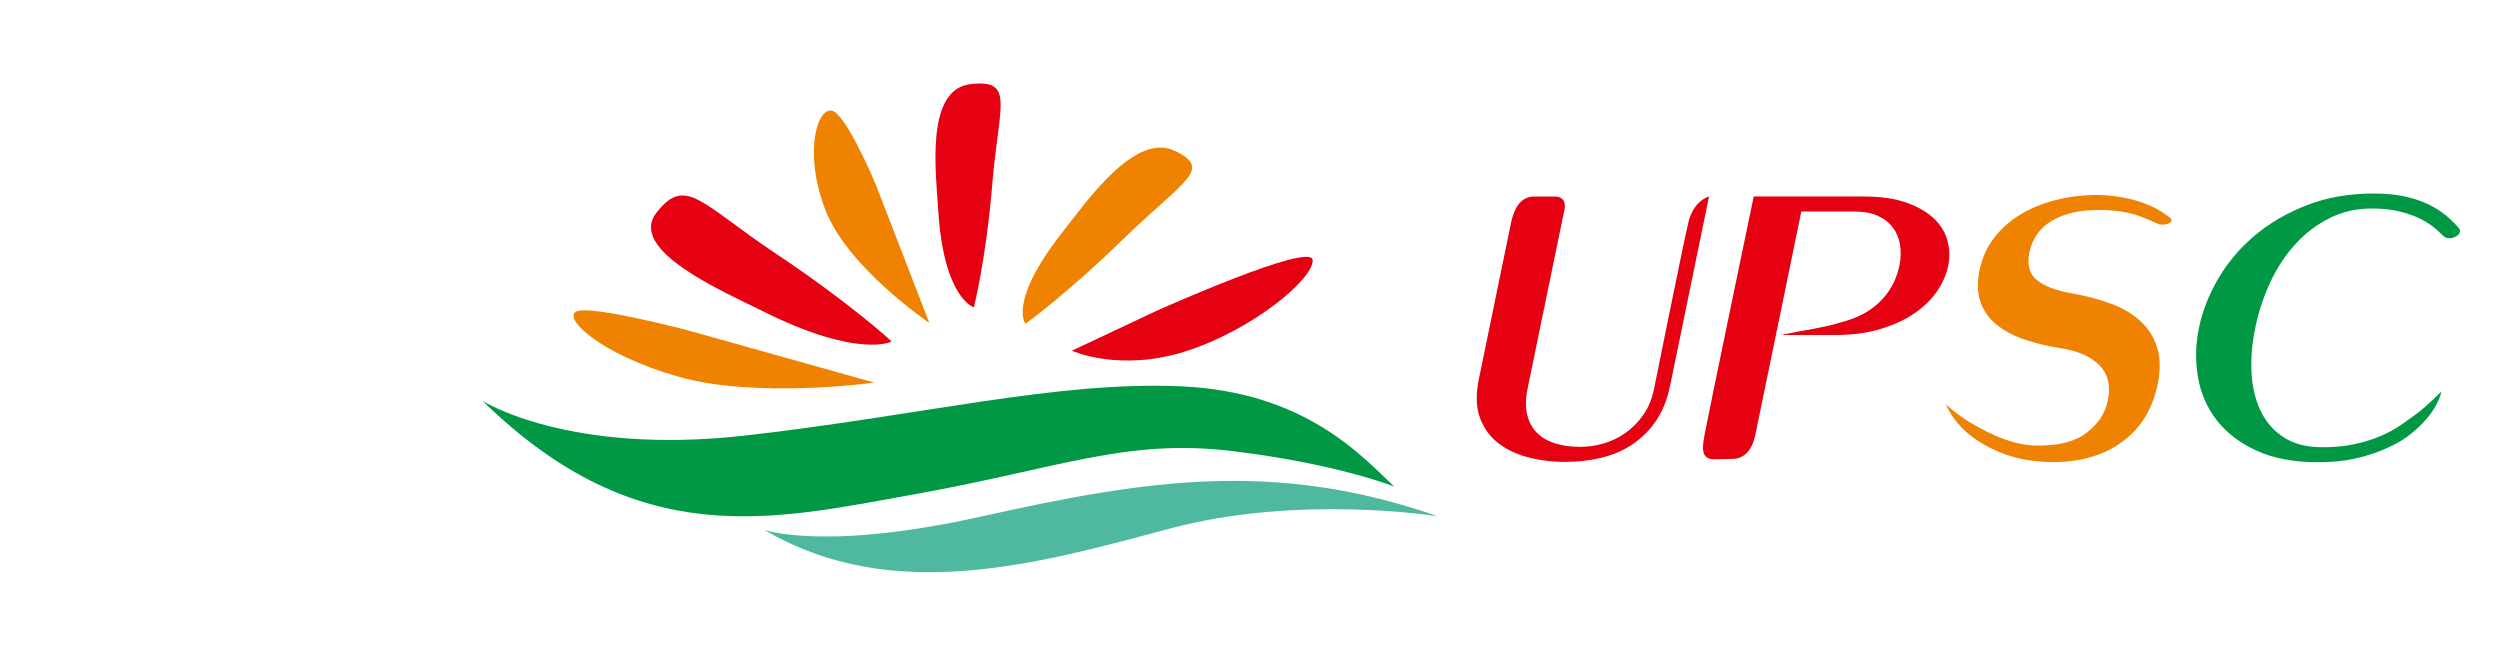 <?xml version="1.0" encoding="utf-8"?>
<!-- Generator: Adobe Illustrator 16.0.0, SVG Export Plug-In . SVG Version: 6.00 Build 0)  -->
<!DOCTYPE svg PUBLIC "-//W3C//DTD SVG 1.1//EN" "http://www.w3.org/Graphics/SVG/1.1/DTD/svg11.dtd">
<svg version="1.1" id="圖層_1" xmlns="http://www.w3.org/2000/svg" xmlns:xlink="http://www.w3.org/1999/xlink" x="0px" y="0px"
	 width="610px" height="160px" viewBox="0 0 610 160" enable-background="new 0 0 610 160" xml:space="preserve">
<g>
	<g>
		<path fill="#E50012" d="M185.94,75.845c-9.37-4.686-32.902-14.774-25.768-23.942c7.135-9.169,10.775-2.257,29.223,10.041
			c18.448,12.299,28.177,21.381,28.177,21.381S209.564,87.663,185.94,75.845z"/>
		<path fill="#EF8200" d="M259.515,56.29c5.446-6.872,17.286-24.034,27.005-19.541c9.72,4.493,2.064,7.458-11.999,21.167
			s-24.306,21.089-24.306,21.089S245.786,73.617,259.515,56.29z"/>
		<path fill="#E50012" d="M228.914,51.08c-0.515-8.615-3.217-29.208,7.805-30.534c11.022-1.327,6.976,5.171,5.427,24.034
			c-1.547,18.861-4.53,30.417-4.53,30.417S230.213,72.8,228.914,51.08z"/>
		<path fill="#E50012" d="M282.102,75.886c0,0,37.935-17.052,38.187-12.419c0.25,4.633-14.751,17.06-30.945,22.238
			c-16.195,5.178-27.809-0.133-27.809-0.133L282.102,75.886z"/>
		<path fill="#EF8200" d="M167.922,80.623l45.396,12.729c0,0-28.644,4.016-47.815-1.447c-19.172-5.465-28.474-14.451-24.748-15.953
			C144.485,74.448,167.922,80.623,167.922,80.623z"/>
		<path fill="#EF8200" d="M213.786,45.266l12.972,33.537c0,0-20.048-13.542-25.44-27.761c-5.391-14.219-1.768-25.124,1.806-23.982
			C206.698,28.202,213.786,45.266,213.786,45.266z"/>
		<g>
			<path fill="#009844" d="M117.751,97.822c0,0,20.91,13.346,64.064,8.451s76.076-13.346,106.328-12.012
				c30.253,1.335,44.044,16.905,52.052,24.469c0,0-13.793-5.564-39.595-8.68c-25.803-3.114-42.264,4.23-76.966,10.46
				C188.934,126.74,156.012,135.193,117.751,97.822z"/>
			<path fill="#4FB99F" d="M186.709,129.408c-1.152-0.674,12.457,5.605,52.941-3.426c40.485-9.029,71.627-13.791,111.223,0
				c0,0-33.813-5.471-65.399,2.981C253.278,137.581,217.851,147.65,186.709,129.408z"/>
		</g>
	</g>
	<g>
		<path fill="#E50012" d="M372.623,101.111c0.422,1.801,1.201,3.282,2.338,4.441c1.135,1.16,2.604,2.031,4.408,2.609
			c1.805,0.582,3.865,0.871,6.188,0.871c1.891,0,3.797-0.275,5.712-0.824c1.914-0.55,3.692-1.404,5.337-2.564
			c1.643-1.158,3.09-2.625,4.342-4.396c1.248-1.77,2.126-3.877,2.629-6.318c0,0,7.009-34.762,8.328-40.443
			c1.32-5.682,5.102-6.54,5.102-6.54l-9.522,46.251c-0.668,3.236-1.774,6.016-3.32,8.334c-1.547,2.32-3.438,4.244-5.677,5.77
			c-2.238,1.527-4.758,2.643-7.558,3.344c-2.802,0.702-5.79,1.053-8.966,1.053c-3.237,0-6.303-0.383-9.199-1.146
			c-2.897-0.762-5.354-1.951-7.371-3.571c-2.019-1.616-3.469-3.692-4.352-6.227c-0.883-2.532-0.952-5.602-0.211-9.204
			c0,0,7.281-35.42,7.867-38.208c0.584-2.786,1.936-6.396,5.637-6.396c2.434,0,3.266,0,5.018,0c3.201,0,2.367,3.213,2.367,3.213
			l-8.994,43.679C372.234,97.217,372.199,99.311,372.623,101.111z"/>
		<path fill="#EF8200" d="M521.813,52.653c-2.727-0.969-6.036-1.412-9.76-1.412c-4.705,0-8.519,0.886-11.448,2.656
			c-2.93,1.771-4.741,4.336-5.433,7.693c-0.615,2.993-0.01,5.236,1.82,6.732c1.83,1.497,4.659,2.58,8.49,3.25
			c3.479,0.612,6.664,1.452,9.557,2.52c2.896,1.068,5.305,2.488,7.232,4.259c1.924,1.771,3.282,3.922,4.074,6.456
			c0.791,2.535,0.828,5.541,0.111,9.021c-0.98,4.758-3.088,9.046-6.684,12.365c-2.134,1.971-4.639,3.541-7.354,4.575
			c-4.563,1.738-9.303,2.239-14.164,1.888c-2.137-0.154-4.271-0.445-6.35-0.988c-3.617-0.949-6.996-2.502-10.066-4.639
			c-3.121-2.174-5.658-5.073-7.148-8.592c0.198,0.48,1.17,1.111,1.572,1.459c0.461,0.399,0.953,0.771,1.439,1.139
			c1.275,0.961,2.607,1.852,4,2.635c4.809,2.696,9.937,5.053,15.514,5.053c5.251,0,9.191-0.982,11.893-3.119
			c2.699-2.137,4.461-4.357,5.217-8.02c0.716-3.48,0.043-6.288-2.021-8.426c-2.064-2.137-5.256-3.541-9.575-4.213
			c-3.138-0.489-6.046-1.191-8.727-2.107c-2.683-0.916-4.94-2.105-6.776-3.572c-1.836-1.465-3.153-3.297-3.951-5.495
			c-0.801-2.199-0.885-4.823-0.256-7.876c0.604-2.931,1.764-5.526,3.48-7.785c1.717-2.258,3.851-4.168,6.4-5.725
			c2.551-1.557,5.436-2.747,8.66-3.572c3.221-0.824,6.635-1.236,10.238-1.236c2.748,0,5.052,0.366,7.25,0.825
			c2.478,0.516,4.966,1.377,7.199,2.567c1.129,0.603,2.207,1.339,3.216,2.15c1.519,1.217-1.599,2.084-2.858,1.529
			C525.176,54.018,523.77,53.35,521.813,52.653z"/>
		<path fill="#E50012" d="M475.191,58.752c-0.531-2.015-1.627-3.815-3.283-5.403c-1.658-1.587-3.895-2.885-6.71-3.893
			c-2.816-1.008-6.3-1.511-10.452-1.511h-26.84c0,0-11.605,55.762-11.959,57.977s-1.406,6.128,2.196,6.128
			c1.7,0,2.665-0.063,4.517-0.063c2.492,0,4.701-1.617,5.597-5.691c0.603-2.739,11.263-54.688,11.263-54.688h12.916
			c2.258,0,4.172,0.353,5.736,1.053c1.564,0.702,2.803,1.665,3.713,2.885c0.907,1.222,1.484,2.642,1.734,4.259
			c0.246,1.618,0.186,3.313-0.178,5.083c-0.365,1.771-1.005,3.466-1.916,5.083c-1.645,2.916-4.236,5.256-7.197,6.787
			c-1.996,1.032-4.152,1.646-6.309,2.243c-3.703,1.026-7.517,1.533-11.278,2.295c-0.708,0.144-1.417,0.291-2.122,0.444h13.17
			c4.15,0,7.84-0.488,11.064-1.466c3.223-0.976,5.99-2.258,8.305-3.846c2.31-1.587,4.146-3.389,5.509-5.404
			c1.36-2.015,2.257-4.06,2.684-6.136C475.776,62.813,475.723,60.767,475.191,58.752z"/>
		<path fill="#009844" d="M597.725,53.349c-1.18-1.099-2.604-2.106-4.279-3.022c-1.674-0.916-3.674-1.664-5.996-2.244
			c-2.322-0.58-5.074-0.87-8.248-0.87c-5.984,0-11.416,0.948-16.295,2.839c-4.879,1.893-9.129,4.367-12.75,7.418
			c-3.621,3.054-6.584,6.548-8.892,10.485c-2.308,3.939-3.883,7.954-4.724,12.044c-0.843,4.092-0.922,8.104-0.236,12.043
			c0.686,3.938,2.21,7.436,4.574,10.486c2.362,3.053,5.594,5.527,9.693,7.419c4.099,1.892,9.139,2.837,15.125,2.837
			c3.176,0,6.041-0.273,8.598-0.822c2.555-0.551,4.887-1.268,6.993-2.152c2.105-0.883,4.114-1.844,5.862-3.113
			c7.777-5.645,8.525-11.145,8.525-11.145s-3.801,3.775-5.686,5.146c-1.303,0.978-2.684,1.969-4.141,2.976
			c-1.46,1.009-3.112,1.91-4.953,2.703c-1.844,0.794-3.934,1.45-6.27,1.97c-2.336,0.519-5,0.778-7.992,0.778
			c-3.725,0-6.816-0.778-9.275-2.336c-2.458-1.557-4.345-3.662-5.66-6.318c-1.316-2.656-2.084-5.74-2.309-9.25
			c-0.225-3.512,0.072-7.252,0.89-11.22c0.805-3.907,2.026-7.617,3.665-11.128c1.64-3.51,3.662-6.593,6.074-9.25
			c2.409-2.656,5.182-4.776,8.318-6.365c3.134-1.586,6.564-2.382,10.291-2.382c2.565,0,4.809,0.229,6.729,0.687
			c1.922,0.458,3.631,1.053,5.129,1.786s2.803,1.588,3.915,2.564c0.812,0.714,1.009,0.964,1.78,1.662
			c1.35,1.22,3.137,0.116,3.395-0.078c0.703-0.528,0.914-1.268,0.34-1.905C599.25,54.85,598.526,54.096,597.725,53.349z"/>
	</g>
</g>
</svg>
